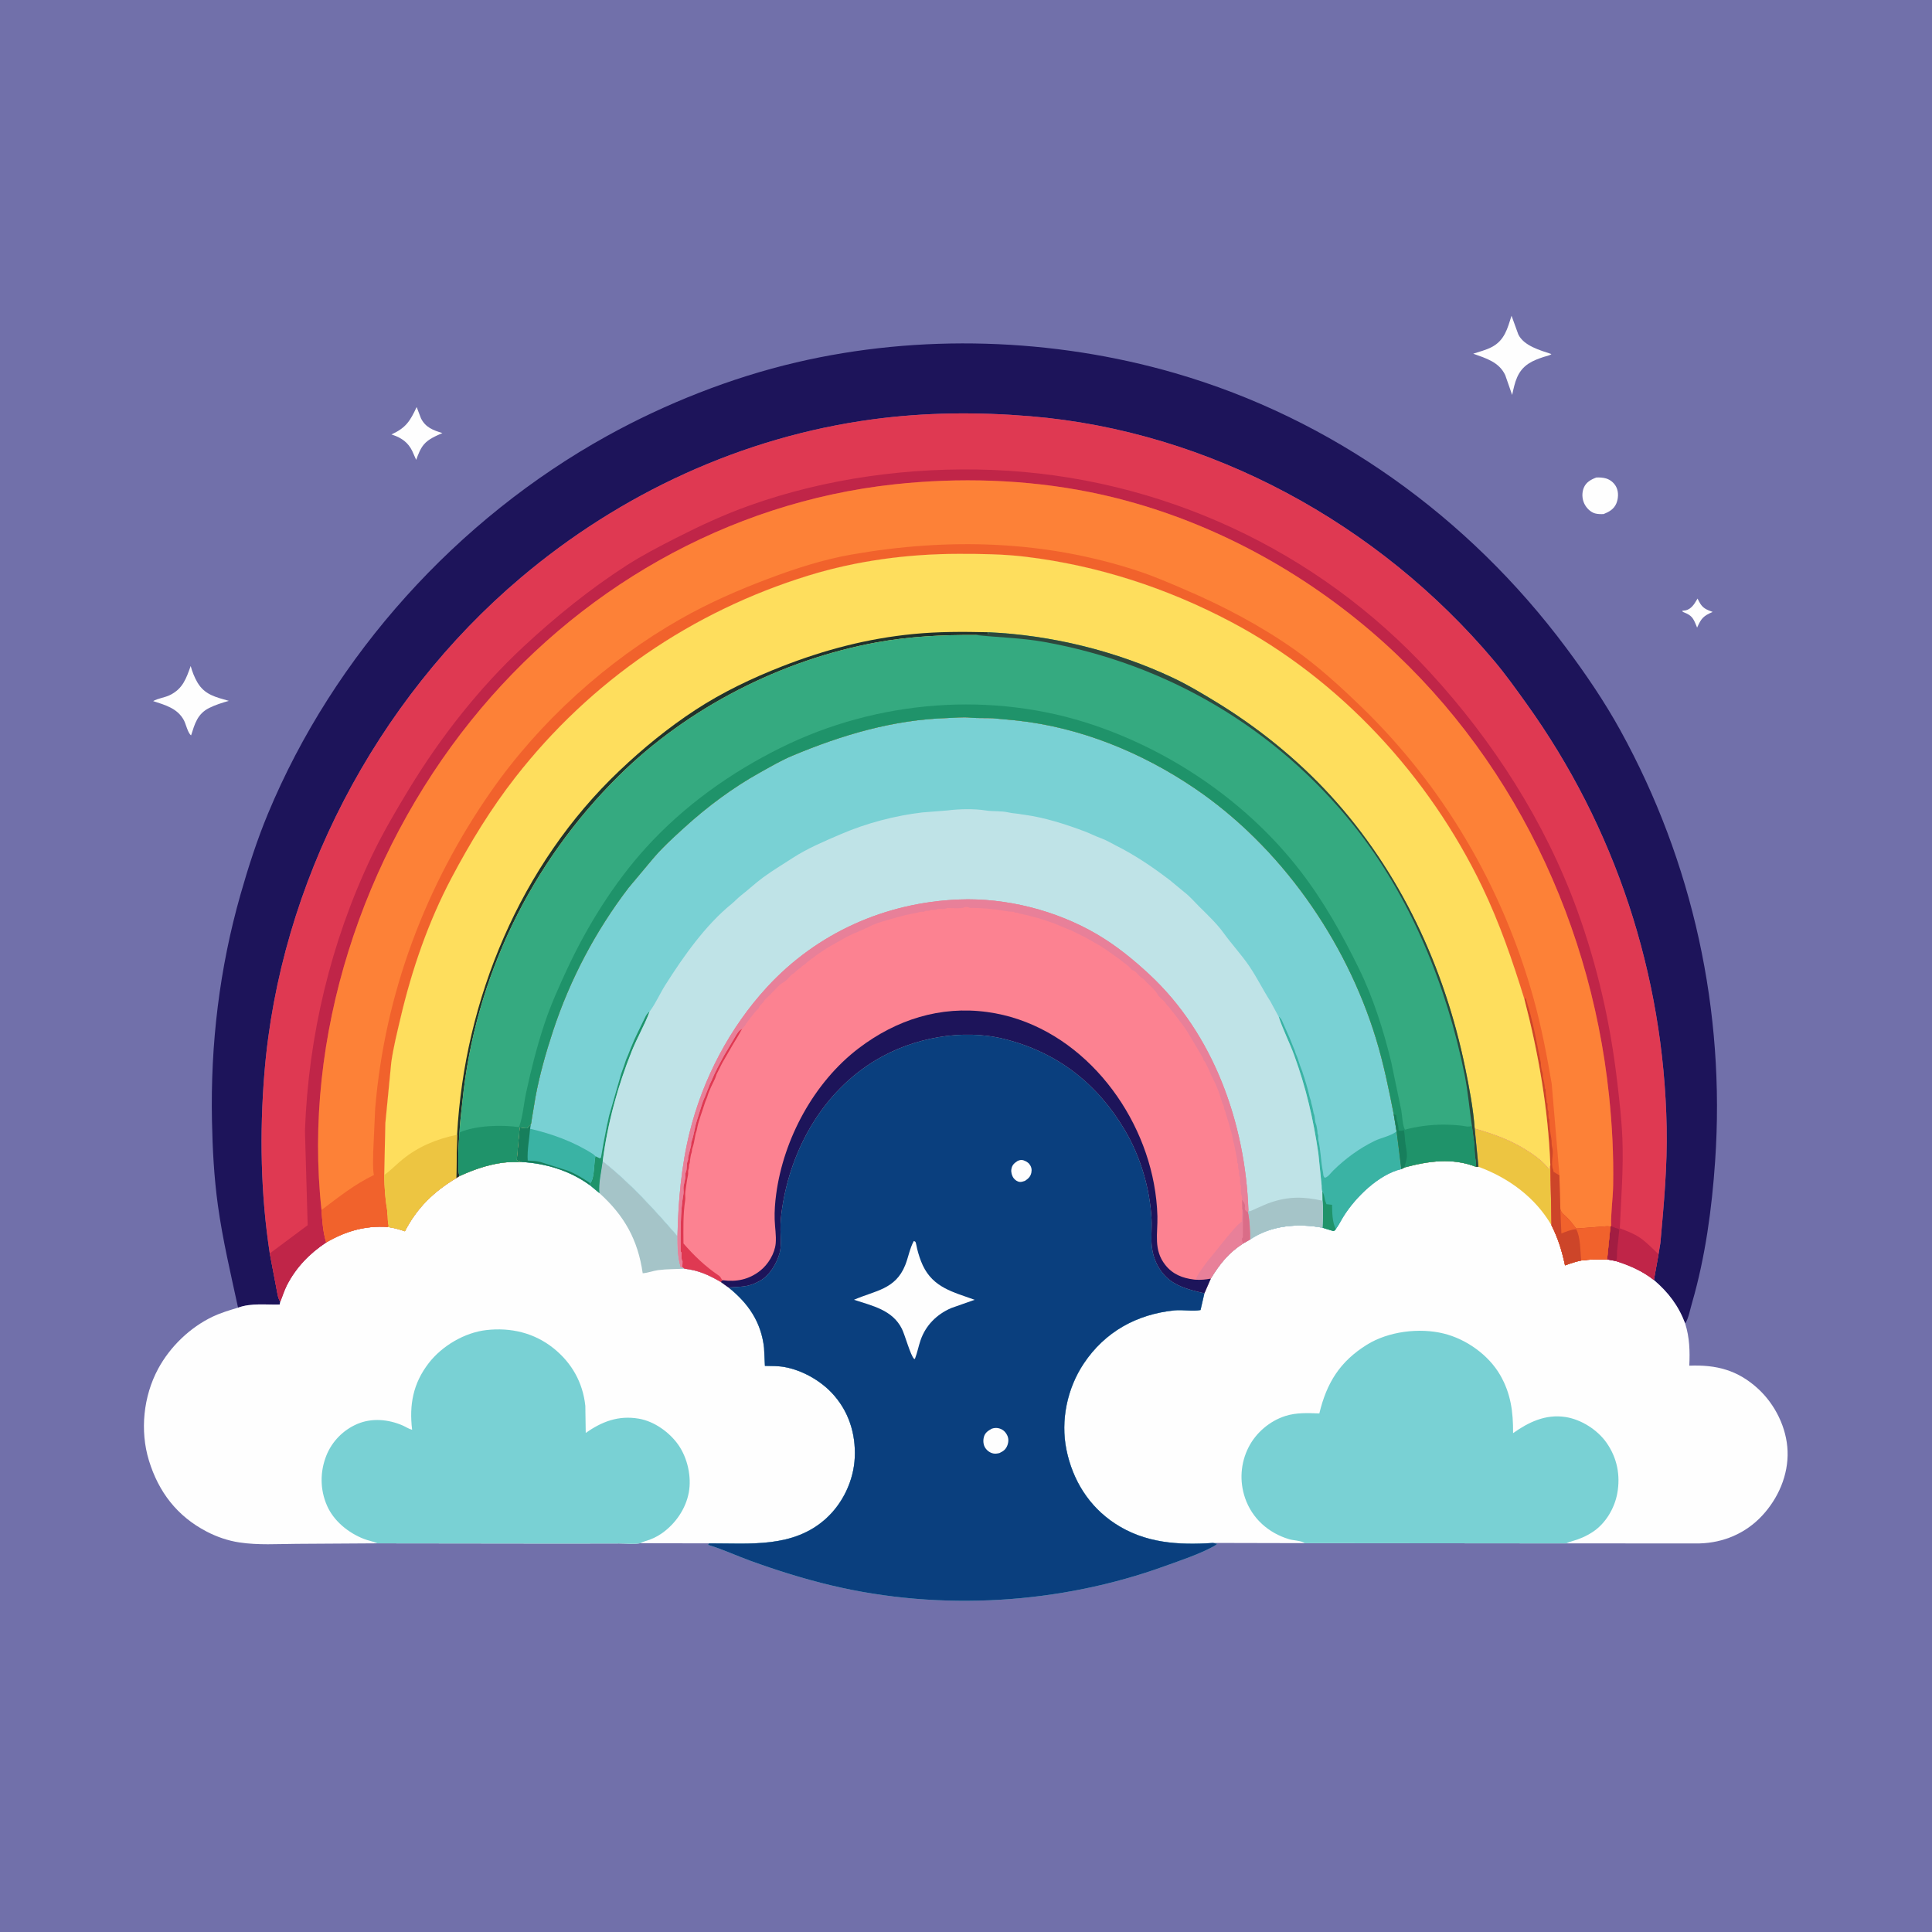 <svg version="1.1" xmlns="http://www.w3.org/2000/svg" style="display: block;" viewBox="0 0 2048 2048" width="1024" height="1024">
<path transform="translate(0,0)" fill="rgb(113,112,170)" d="M -0 -0 L 2048 0 L 2048 2048 L -0 2048 L -0 -0 z"/>
<path transform="translate(0,0)" fill="rgb(254,254,254)" d="M 1799.44 634.5 L 1801.26 637.979 C 1804.79 644.711 1808.7 646.182 1815.49 648.668 C 1805.65 652.9 1803.34 655.493 1799 665.304 L 1798.09 663.013 C 1794.78 654.956 1793.25 652.417 1785.05 649.1 C 1783.53 648.485 1784.24 649.018 1783.13 647.5 L 1787 646.981 C 1792.71 645.552 1795.94 640.606 1798.68 635.838 L 1799.44 634.5 z"/>
<path transform="translate(0,0)" fill="rgb(254,254,254)" d="M 441.675 431.47 L 446.262 443.5 C 451.149 453.191 459.224 456.107 468.963 459.066 C 462.045 462.179 454.442 465.175 449.411 471.068 C 445.415 475.749 443.323 481.783 441.145 487.457 L 436.954 478 C 432.605 469.053 425.669 464.176 416.484 461.055 L 414.959 460.544 C 430.279 453.451 434.648 446.528 441.675 431.47 z"/>
<path transform="translate(0,0)" fill="rgb(254,254,254)" d="M 1692.12 506.189 C 1695.53 505.991 1699.34 506.22 1702.62 507.213 C 1707.34 508.646 1711.37 512.188 1713.49 516.64 C 1715.95 521.828 1715.53 528.748 1713.27 533.926 C 1710.67 539.879 1705.6 542.627 1699.93 544.921 C 1696.91 545.038 1693.81 545.048 1690.87 544.255 C 1685.97 542.933 1681.63 538.434 1679.47 533.955 C 1676.99 528.832 1676.72 522.52 1678.81 517.227 C 1681.18 511.224 1686.42 508.345 1692.12 506.189 z"/>
<path transform="translate(0,0)" fill="rgb(254,254,254)" d="M 202.139 706.015 C 203.729 711.902 206.134 718.042 209.214 723.317 C 216.991 736.641 228.871 738.987 242.574 742.946 C 235.593 744.895 228.174 747.241 221.688 750.502 C 209.247 756.757 206.482 767.237 202.576 779.5 C 199.188 777.338 197.031 767.38 194.955 763.519 C 188.114 750.792 175.141 747.379 162.359 743.187 C 167.189 740.29 174.598 739.513 180 736.871 C 193.784 730.128 197.327 719.383 202.139 706.015 z"/>
<path transform="translate(0,0)" fill="rgb(254,254,254)" d="M 1602.29 334.708 L 1609.46 354.476 C 1615.38 366.695 1632.74 371.368 1644.58 375.312 C 1642.97 376.862 1638.73 377.575 1636.56 378.296 C 1631 380.138 1625.47 382.121 1620.53 385.321 C 1608.26 393.269 1605.85 405.305 1602.93 418.627 L 1595.6 397.628 C 1589.12 383.724 1575.04 379.749 1561.68 374.939 C 1568.1 372.826 1575.12 371.102 1581.14 367.987 C 1594.91 360.856 1597.94 348.394 1602.29 334.708 z"/>
<path transform="translate(0,0)" fill="rgb(29,20,90)" d="M 252.351 1386.17 C 244.539 1349.99 236.062 1314.44 230.976 1277.68 C 226.88 1248.08 225.3 1218.01 224.696 1188.15 C 223.05 1106.69 232.632 1026.45 255.009 947.99 C 263.243 919.123 272.534 890.244 284.064 862.5 C 353.834 694.607 484.68 549.975 643.641 462.05 C 705.626 427.765 774.88 400.359 843.905 384.199 C 974.742 353.568 1116.38 358.182 1245.29 395.462 C 1412.2 443.73 1556.58 547.821 1660.14 686.635 C 1681 714.61 1700.88 743.762 1717.73 774.37 C 1794.7 914.172 1829.01 1071.86 1818.1 1231 C 1814.66 1281.2 1807.73 1332.29 1793.74 1380.75 C 1791.75 1387.09 1790.03 1397.61 1786.36 1402.97 C 1779.24 1384.05 1768.49 1369.91 1753.19 1356.89 L 1758.12 1329.5 L 1760.09 1317.55 C 1763.75 1276.4 1767.53 1236.35 1766.72 1194.91 C 1763.56 1033.03 1712.26 876.788 1617.68 745.273 C 1606.83 730.179 1595.96 714.919 1583.99 700.684 C 1461.69 555.231 1282.62 457.052 1092.43 441.257 C 1036.16 436.584 980.752 437.017 924.724 444.562 C 787.046 463.104 657.598 523.077 551.831 612.604 C 398.166 742.675 296.606 936.489 280.296 1137.46 C 275.134 1201.06 276.259 1265.54 285.974 1328.69 L 292.921 1365.19 C 293.896 1369.87 294.451 1375.96 297.096 1379.91 L 296.455 1382.88 C 281.885 1383.29 266.44 1381.06 252.351 1386.17 z"/>
<path transform="translate(0,0)" fill="rgb(254,254,254)" d="M 552.772 1231.74 C 578.619 1233.12 604.498 1241.06 625.521 1256.51 L 635.436 1264.78 C 634.282 1254.64 637.635 1241.23 638.892 1230.92 C 668.629 1254.33 693.332 1281.88 718.159 1310.3 C 718.121 1321.1 718.232 1333.04 721.572 1343.38 L 723.331 1343.17 L 725.636 1344.86 C 740.191 1346.49 751.51 1351.53 764.049 1358.91 L 772.22 1364.74 C 793.221 1381.52 806.864 1401.39 809.931 1428.72 L 810.853 1447.89 C 817.777 1448.04 824.985 1447.88 831.813 1449.14 C 850.196 1452.54 868.887 1462.95 881.714 1476.5 C 899.459 1495.25 907.268 1519.59 906.081 1545.12 C 904.957 1569.32 893.506 1593.58 875.506 1609.83 C 840.812 1641.16 795.083 1635.94 751.699 1636.02 L 678.732 1635.89 C 672.12 1637.15 663.237 1636.11 656.434 1636.13 L 597.723 1636.24 L 400.139 1636 L 314.253 1636.54 C 294.217 1636.66 273.708 1638.06 253.844 1635.06 C 241.665 1633.23 229.801 1629.14 218.896 1623.45 C 187.843 1607.24 168.139 1581.67 157.894 1548.29 C 148.177 1516.62 151.964 1480.06 167.67 1450.93 C 180.256 1427.59 201.333 1407.23 225.302 1395.78 C 233.961 1391.65 243.187 1388.92 252.351 1386.17 C 266.44 1381.06 281.885 1383.29 296.455 1382.88 L 297.096 1379.91 C 299.397 1374.16 301.26 1367.99 304.068 1362.48 C 313.687 1343.63 328.252 1328.59 345.79 1317.04 C 366.451 1304.99 387.102 1299.06 411.107 1300.6 L 413.5 1301.05 C 419.049 1301.93 423.899 1303.41 429.208 1305.2 C 441.947 1280.35 459.857 1263.11 483.592 1248.9 L 487.173 1246.65 C 501.464 1240.11 515.932 1235.02 531.5 1232.71 C 538.577 1231.66 545.63 1231.77 552.772 1231.74 z"/>
<path transform="translate(0,0)" fill="rgb(165,196,200)" d="M 638.892 1230.92 C 668.629 1254.33 693.332 1281.88 718.159 1310.3 C 718.121 1321.1 718.232 1333.04 721.572 1343.38 L 723.331 1343.17 L 725.636 1344.86 C 716.239 1345.37 707.097 1345.19 697.693 1346.39 C 692.201 1347.1 686.703 1349.41 681.286 1349.69 C 676.207 1314.32 661.971 1288.78 635.436 1264.78 C 634.282 1254.64 637.635 1241.23 638.892 1230.92 z"/>
<path transform="translate(0,0)" fill="rgb(121,209,212)" d="M 400.139 1636 L 399.296 1635.64 C 394.916 1633.82 390.316 1633.09 385.935 1631.39 C 369.448 1625.01 353.861 1612.49 346.667 1596.08 C 339.212 1579.08 339.085 1560.29 345.914 1543.05 C 351.888 1527.97 363.944 1515.72 378.881 1509.4 C 394.244 1502.9 411.748 1504.53 426.801 1511.05 C 430.08 1512.47 433.437 1514.79 436.867 1515.63 C 433.701 1489.19 437.804 1466.49 454.495 1444.92 C 468.605 1426.68 492.402 1412.6 515.465 1409.94 C 541.272 1406.97 566.323 1412.81 586.796 1429.24 C 606.11 1444.73 617.845 1465.54 620.467 1490.27 L 620.901 1518.94 C 638.293 1506.79 655.508 1500.23 677.018 1503.82 C 693.479 1506.57 709.814 1518.29 719.205 1531.82 C 728.852 1545.73 733.225 1565.52 730.147 1582.13 C 726.906 1599.62 715.845 1615.47 701.355 1625.55 C 696.093 1629.21 690.119 1631.99 683.957 1633.68 C 682.027 1634.21 680.491 1634.96 678.732 1635.89 C 672.12 1637.15 663.237 1636.11 656.434 1636.13 L 597.723 1636.24 L 400.139 1636 z"/>
<path transform="translate(0,0)" fill="rgb(254,254,254)" d="M 1563.24 1196.36 C 1585.63 1202.87 1603.83 1209.32 1623.36 1222.63 C 1630.03 1227.17 1636.66 1232.31 1641.5 1238.84 L 1642.61 1238.5 L 1643.43 1234.95 L 1644.68 1298.9 C 1651.72 1312.93 1655.74 1326 1658.99 1341.35 C 1664.72 1339.24 1670.2 1337.43 1676.18 1336.17 C 1685.4 1334.89 1694.33 1334.91 1703.61 1335.03 L 1712.31 1336.6 C 1727.09 1341.2 1740.96 1347.21 1753.19 1356.89 C 1768.49 1369.91 1779.24 1384.05 1786.36 1402.97 C 1791.05 1418.02 1791.45 1432.03 1790.72 1447.67 C 1819.33 1446.54 1842.01 1452.27 1863.69 1472.18 C 1881.69 1488.71 1893.98 1513.5 1894.9 1538.12 C 1895.86 1563.63 1884.98 1588.44 1867.72 1606.9 C 1850.36 1625.45 1826.92 1635.41 1801.64 1636.09 L 1660.18 1636.07 L 1383.07 1635.81 L 1285.77 1635.59 C 1248.88 1638.02 1213.65 1635.88 1181.88 1614.99 C 1154.26 1596.82 1137.01 1568.93 1130.47 1536.78 C 1124.14 1505.67 1131.24 1471.83 1148.77 1445.48 C 1171.27 1411.68 1205.09 1393.08 1245.13 1389.05 C 1253.97 1388.16 1264.19 1390.4 1272.63 1388.68 L 1276.69 1370.99 L 1283.47 1355.4 C 1293.04 1339.75 1302.28 1327.99 1318.06 1317.95 L 1325.16 1313.88 C 1347.53 1298.78 1375.98 1296.56 1401.83 1301.42 L 1413.5 1304.98 C 1415.59 1303.88 1414.79 1304.62 1415.99 1302.89 C 1419.13 1298.71 1421.39 1293.93 1424.15 1289.5 C 1436.8 1269.21 1461.36 1244.97 1485.43 1239.27 L 1488.88 1237.52 C 1513.83 1230.81 1539.62 1227.06 1564.55 1236.86 L 1567.22 1236.84 L 1563.24 1196.36 z"/>
<path transform="translate(0,0)" fill="rgb(237,197,65)" d="M 1563.24 1196.36 C 1585.63 1202.87 1603.83 1209.32 1623.36 1222.63 C 1630.03 1227.17 1636.66 1232.31 1641.5 1238.84 L 1642.61 1238.5 L 1643.43 1234.95 L 1644.68 1298.9 C 1627.41 1269.2 1599.09 1248.54 1567.22 1236.84 L 1563.24 1196.36 z"/>
<path transform="translate(0,0)" fill="rgb(121,209,212)" d="M 1383.07 1635.81 L 1381.93 1635.13 C 1377.96 1632.98 1371.08 1632.99 1366.5 1631.62 C 1344.69 1625.07 1327.26 1609.71 1319.82 1587.94 C 1313.75 1570.2 1315.02 1550.88 1323.55 1534.13 C 1331.42 1518.68 1345.96 1506.3 1362.5 1501.02 C 1374.35 1497.24 1386.31 1497.88 1398.55 1498.31 C 1406.31 1465.96 1420.28 1443.3 1448.97 1425.46 C 1471.78 1411.28 1504.53 1407.24 1530.37 1413.6 C 1554.14 1419.44 1577.69 1436.08 1590.08 1457.35 C 1601.55 1477.04 1604.09 1496.7 1603.92 1519.2 C 1620.45 1507.47 1638.4 1498.9 1659.28 1502.06 C 1675.96 1504.58 1693.22 1515.49 1702.91 1529.25 C 1714.21 1545.29 1717.87 1563.85 1714.38 1583.03 C 1711.49 1598.88 1702.02 1614.89 1688.5 1623.83 C 1681.8 1628.26 1674.42 1631.55 1666.69 1633.65 C 1664.43 1634.27 1662.33 1635.12 1660.18 1636.07 L 1383.07 1635.81 z"/>
<path transform="translate(0,0)" fill="rgb(121,209,212)" d="M 562.513 1192.16 C 563.182 1191.47 563.574 1187.08 563.746 1185.99 L 567.684 1162.43 C 572.07 1139.03 578.743 1115.51 586.19 1092.91 C 604.216 1038.21 631.382 986.754 666.336 941 L 690.209 912.5 C 700.627 899.775 713.427 888.113 725.597 877.052 C 749.913 854.953 777.051 834.733 805.809 818.787 C 816.866 812.656 827.971 806.092 839.659 801.186 C 892.68 778.929 947.089 762.818 1004.98 761.098 C 1012.52 760.874 1020.68 759.892 1028.12 760.658 C 1036.1 761.477 1044.31 760.969 1052.33 761.335 L 1078.01 763.762 C 1145.33 771.015 1210.25 797.628 1266 835.342 C 1357.07 896.951 1426.62 996.139 1458.61 1101 C 1466.67 1127.4 1472.16 1154.07 1477.42 1181.13 L 1480.44 1199.3 L 1485.43 1239.27 C 1461.36 1244.97 1436.8 1269.21 1424.15 1289.5 C 1421.39 1293.93 1419.13 1298.71 1415.99 1302.89 C 1414.79 1304.62 1415.59 1303.88 1413.5 1304.98 L 1401.83 1301.42 C 1375.98 1296.56 1347.53 1298.78 1325.16 1313.88 L 1318.06 1317.95 C 1302.28 1327.99 1293.04 1339.75 1283.47 1355.4 L 1276.69 1370.99 L 1272.63 1388.68 C 1264.19 1390.4 1253.97 1388.16 1245.13 1389.05 C 1205.09 1393.08 1171.27 1411.68 1148.77 1445.48 C 1131.24 1471.83 1124.14 1505.67 1130.47 1536.78 C 1137.01 1568.93 1154.26 1596.82 1181.88 1614.99 C 1213.65 1635.88 1248.88 1638.02 1285.77 1635.59 L 1290.28 1636.5 C 1289.26 1637.47 1288.27 1638.22 1287.03 1638.9 C 1270.99 1647.69 1252.53 1653.68 1235.37 1659.92 C 1123.55 1700.54 996.973 1708.14 881.176 1680.57 C 851.982 1673.62 823.246 1664.6 795.055 1654.34 C 780.601 1649.09 766.406 1642.44 751.717 1637.97 L 750.5 1637.6 L 751.699 1636.02 C 795.083 1635.94 840.812 1641.16 875.506 1609.83 C 893.506 1593.58 904.957 1569.32 906.081 1545.12 C 907.268 1519.59 899.459 1495.25 881.714 1476.5 C 868.887 1462.95 850.196 1452.54 831.813 1449.14 C 824.985 1447.88 817.777 1448.04 810.853 1447.89 L 809.931 1428.72 C 806.864 1401.39 793.221 1381.52 772.22 1364.74 L 764.049 1358.91 C 751.51 1351.53 740.191 1346.49 725.636 1344.86 L 723.331 1343.17 L 721.572 1343.38 C 718.232 1333.04 718.121 1321.1 718.159 1310.3 C 693.332 1281.88 668.629 1254.33 638.892 1230.92 C 637.635 1241.23 634.282 1254.64 635.436 1264.78 L 625.521 1256.51 C 604.498 1241.06 578.619 1233.12 552.772 1231.74 L 547.725 1230 L 550.889 1195.07 C 552.148 1195.2 558.168 1196.16 559 1195.78 C 559.846 1195.4 560.643 1193.04 562.513 1192.16 z"/>
<path transform="translate(0,0)" fill="rgb(31,147,106)" d="M 631.139 1225.62 L 636 1227.97 L 637.098 1227.01 L 637.728 1223.5 L 639.722 1212 L 643.604 1192 C 644.493 1188.95 644.819 1186.03 645.604 1182.97 L 658.566 1138 L 661.624 1129.47 L 663.102 1125.01 C 663.997 1122.03 665.487 1119.43 666.5 1116.51 L 669.097 1110.01 C 673.292 1099.33 678.684 1089.39 683.577 1079 C 685.055 1075.86 685.908 1074.45 688.648 1072.21 L 688.301 1073.16 C 683.078 1087.01 675.383 1100.16 669.813 1113.99 C 654.869 1151.12 643.96 1191.19 638.892 1230.92 C 637.635 1241.23 634.282 1254.64 635.436 1264.78 L 625.521 1256.51 L 625.163 1253.92 L 626.174 1253.63 C 630.228 1247.98 629.524 1233.14 631.139 1225.62 z"/>
<path transform="translate(0,0)" fill="rgb(58,179,164)" d="M 550.889 1195.07 C 552.148 1195.2 558.168 1196.16 559 1195.78 C 559.846 1195.4 560.643 1193.04 562.513 1192.16 L 561.935 1196.52 C 585.391 1202.03 608.659 1210.41 628.998 1223.6 L 631.139 1225.62 C 629.524 1233.14 630.228 1247.98 626.174 1253.63 L 625.163 1253.92 L 625.521 1256.51 C 604.498 1241.06 578.619 1233.12 552.772 1231.74 L 547.725 1230 L 550.889 1195.07 z"/>
<path transform="translate(0,0)" fill="rgb(23,127,92)" d="M 550.889 1195.07 C 552.148 1195.2 558.168 1196.16 559 1195.78 C 559.846 1195.4 560.643 1193.04 562.513 1192.16 L 561.935 1196.52 C 561.107 1207.47 558.693 1219.42 559.387 1230.27 C 564.005 1230.53 568.513 1230.6 573 1231.8 L 601.78 1240.93 C 610.086 1244.23 617.803 1248.91 625.163 1253.92 L 625.521 1256.51 C 604.498 1241.06 578.619 1233.12 552.772 1231.74 L 547.725 1230 L 550.889 1195.07 z"/>
<path transform="translate(0,0)" fill="rgb(58,179,164)" d="M 1355.28 1077.25 C 1357.01 1078.92 1358.08 1079.76 1358.99 1082.01 L 1366.94 1100.01 L 1371.99 1112.47 C 1372.74 1113.99 1372.35 1113.15 1372.92 1115.12 C 1373.73 1117.9 1375.15 1120.22 1375.94 1123.01 L 1378.43 1130.47 L 1379.71 1133.72 C 1380.47 1135.5 1380.87 1137.18 1381.47 1139 C 1382.25 1141.37 1383.1 1143.58 1383.7 1146.03 L 1384.44 1148.44 L 1386.49 1155.5 L 1388.19 1162.47 C 1388.47 1164.03 1389.06 1165.04 1389.49 1166.5 L 1389.95 1169.01 C 1390.49 1171.06 1391.08 1172.89 1391.49 1175 L 1392.19 1178.47 C 1392.56 1180.52 1392.31 1179.44 1392.98 1181.25 C 1394.1 1184.3 1393.64 1188.53 1394.95 1191.44 C 1395.7 1193.11 1396.01 1196.51 1396.42 1198.5 C 1396.74 1200.03 1396.26 1200.89 1396.94 1202.42 C 1397.87 1204.51 1397.01 1206.44 1397.5 1208.51 C 1400.13 1219.62 1400.11 1231.35 1402.42 1242.5 C 1403.02 1245.36 1402.21 1246.02 1404.24 1248.53 C 1407.26 1247.78 1408.76 1245.71 1410.76 1243.52 L 1413.19 1240.91 C 1425.97 1228.29 1441.14 1217.14 1457.34 1209.32 C 1464.12 1206.05 1474.96 1204.01 1480.44 1199.3 L 1485.43 1239.27 C 1461.36 1244.97 1436.8 1269.21 1424.15 1289.5 C 1421.39 1293.93 1419.13 1298.71 1415.99 1302.89 C 1414.79 1304.62 1415.59 1303.88 1413.5 1304.98 L 1401.83 1301.42 C 1402.24 1291.73 1402.74 1282.51 1401.85 1272.81 L 1401.72 1262.78 C 1400.87 1262.19 1401.04 1257.84 1400.97 1256.58 L 1397.52 1222.71 C 1392.22 1186.53 1384.5 1153.19 1371.95 1118.75 C 1366.87 1104.82 1359.82 1091.26 1355.28 1077.25 z"/>
<path transform="translate(0,0)" fill="rgb(31,147,106)" d="M 1401.72 1262.78 L 1402.53 1264.45 C 1404.2 1267.96 1403.91 1271.25 1405.35 1274.5 L 1406.12 1276.5 L 1412.04 1277.13 C 1412.18 1285.19 1412.23 1295.67 1415.99 1302.89 C 1414.79 1304.62 1415.59 1303.88 1413.5 1304.98 L 1401.83 1301.42 C 1402.24 1291.73 1402.74 1282.51 1401.85 1272.81 L 1401.72 1262.78 z"/>
<path transform="translate(0,0)" fill="rgb(191,227,231)" d="M 688.648 1072.21 L 689.553 1070.98 C 695.502 1062.69 699.846 1052.7 705.356 1044 C 724.387 1013.96 747.718 980.778 775.5 958.197 C 778.989 955.361 781.898 952.036 785.5 949.233 C 793.445 943.052 800.79 936.1 808.938 930.117 C 819.133 922.63 829.829 916.296 840.375 909.417 C 856.055 899.189 874.519 891.488 891.685 884.094 C 918.27 872.642 949.003 864.556 977.721 861.213 L 1004.5 859.087 C 1016.87 857.531 1032.66 857.162 1045 859.133 C 1052.88 860.392 1061.07 859.365 1069 861.217 C 1073.53 862.274 1078.37 862.275 1083 863.278 L 1085.89 863.676 C 1107.38 866.562 1129.77 873.77 1150 881.384 C 1155.77 883.557 1161.29 886.492 1167.08 888.543 C 1172.54 890.474 1177.81 893.719 1182.98 896.319 C 1203.43 906.587 1221.85 919.101 1240.01 932.959 L 1255.31 945.614 C 1261.03 949.921 1266.21 956.014 1271.3 961.081 C 1280.14 969.87 1289.8 978.931 1297.07 988.995 C 1305.81 1001.1 1316.06 1012.01 1324.51 1024.5 C 1332.6 1036.46 1338.87 1049.41 1346.63 1061.45 L 1355.19 1077.27 L 1355.28 1077.25 C 1359.82 1091.26 1366.87 1104.82 1371.95 1118.75 C 1384.5 1153.19 1392.22 1186.53 1397.52 1222.71 L 1400.97 1256.58 C 1401.04 1257.84 1400.87 1262.19 1401.72 1262.78 L 1401.85 1272.81 C 1402.74 1282.51 1402.24 1291.73 1401.83 1301.42 C 1375.98 1296.56 1347.53 1298.78 1325.16 1313.88 C 1325.1 1304.28 1324.83 1294.13 1322.78 1284.75 L 1323.36 1282.67 C 1320.01 1190.77 1286.67 1096.34 1218.11 1032.7 C 1200.95 1016.77 1182.93 1002.16 1162.68 990.289 C 1119.71 965.099 1066.46 951.535 1016.62 953.515 C 938.824 956.606 866.323 988.685 813.172 1046.34 C 773.557 1089.31 744.94 1143.86 731.002 1200.5 C 722.202 1236.25 718.935 1273.59 718.159 1310.3 C 693.332 1281.88 668.629 1254.33 638.892 1230.92 C 643.96 1191.19 654.869 1151.12 669.813 1113.99 C 675.383 1100.16 683.078 1087.01 688.301 1073.16 L 688.648 1072.21 z"/>
<path transform="translate(0,0)" fill="rgb(165,196,200)" d="M 1323.36 1282.67 C 1323.75 1283.13 1324 1283.76 1324.54 1284.04 C 1325.16 1284.36 1339.12 1277.27 1346.98 1274.63 C 1366.48 1268.07 1382.06 1268.43 1401.85 1272.81 C 1402.74 1282.51 1402.24 1291.73 1401.83 1301.42 C 1375.98 1296.56 1347.53 1298.78 1325.16 1313.88 C 1325.1 1304.28 1324.83 1294.13 1322.78 1284.75 L 1323.36 1282.67 z"/>
<path transform="translate(0,0)" fill="rgb(252,130,145)" d="M 718.159 1310.3 C 718.935 1273.59 722.202 1236.25 731.002 1200.5 C 744.94 1143.86 773.557 1089.31 813.172 1046.34 C 866.323 988.685 938.824 956.606 1016.62 953.515 C 1066.46 951.535 1119.71 965.099 1162.68 990.289 C 1182.93 1002.16 1200.95 1016.77 1218.11 1032.7 C 1286.67 1096.34 1320.01 1190.77 1323.36 1282.67 L 1322.78 1284.75 C 1324.83 1294.13 1325.1 1304.28 1325.16 1313.88 L 1318.06 1317.95 C 1302.28 1327.99 1293.04 1339.75 1283.47 1355.4 L 1276.69 1370.99 C 1265.84 1368.44 1254.17 1365.72 1244.5 1359.97 C 1232.82 1353.04 1224.8 1340.74 1222.02 1327.6 L 1221.7 1326 C 1219.47 1315.29 1221.29 1303.25 1220.7 1292.27 C 1218.93 1259.73 1208.99 1226.11 1192.4 1198.05 C 1163.08 1148.43 1120.87 1115.6 1064.99 1101.47 C 1020.05 1090.09 967.582 1100.14 928.175 1123.9 C 872.362 1157.55 838.542 1217.54 829.06 1280.98 C 827.923 1288.59 827.206 1296.23 827.342 1303.92 C 827.481 1311.8 828.492 1320.71 826.412 1328.36 C 823.471 1339.18 815.732 1352.19 805.595 1357.72 L 804.356 1358.37 C 792.984 1364.68 784.627 1363.86 772.22 1364.74 L 764.049 1358.91 C 751.51 1351.53 740.191 1346.49 725.636 1344.86 L 723.331 1343.17 L 721.572 1343.38 C 718.232 1333.04 718.121 1321.1 718.159 1310.3 z"/>
<path transform="translate(0,0)" fill="rgb(223,57,82)" d="M 723.331 1343.17 L 723.212 1342.67 C 723.41 1340.72 723.526 1338.99 723.51 1337 C 721.906 1334.59 722.51 1330.91 722.51 1328 L 721.51 1326.5 C 721.556 1306.2 720.99 1285.15 724.5 1265.51 C 724.956 1262.96 724.188 1260.05 724.632 1257.5 L 726.5 1248.51 C 726.98 1246.43 726.066 1244.57 727.038 1242.48 C 728.564 1239.21 727.456 1233.69 729.022 1230.44 C 729.792 1228.85 729.191 1228.09 729.51 1226.5 L 732.5 1214.51 C 732.837 1212.94 732.375 1211.9 733.003 1210.25 C 735.602 1203.43 736.282 1195.48 738.555 1188.44 L 739.271 1186.03 L 743.51 1172.5 C 744.38 1170.21 744.935 1167.62 746.003 1165.47 C 747.157 1163.16 748.065 1160.44 749.005 1158.01 L 751.005 1153.01 L 752.542 1149 L 754.005 1146.01 C 758.025 1136.32 762.945 1127.19 768.005 1118.01 L 780.527 1096.95 L 781.5 1095.51 C 783.097 1092.87 784.265 1091.98 786.827 1090.32 L 782.49 1098 L 776.456 1108 L 765.49 1127 L 760.185 1137.56 C 759.341 1139.25 759.637 1138.52 759.223 1139.95 C 758.059 1143.98 755.443 1148.32 753.72 1152.22 C 752.349 1155.32 750.872 1158.75 749.928 1161.99 C 749.119 1164.77 747.755 1167.23 746.93 1169.99 C 744.226 1179.07 740.278 1188.16 738.699 1197.5 C 738.442 1199.02 737.95 1200.07 737.49 1201.5 L 736.698 1205.5 C 736.122 1208.99 735.163 1213.99 733.938 1217.25 C 733.253 1219.07 733.677 1220.69 732.923 1222.44 C 732.16 1224.21 731.9 1227.44 731.49 1229.5 C 731.189 1231.01 731.559 1231.94 730.917 1233.44 C 730.036 1235.5 730.818 1237.43 729.926 1239.48 C 729.03 1241.54 729.787 1243.43 729.327 1245.5 C 728.01 1251.41 727.442 1257.52 726.49 1263.5 C 726.029 1266.4 726.746 1269.6 726.295 1272.5 C 724.005 1287.22 724.417 1303.06 724.51 1318.13 C 735.476 1330.83 747.839 1342.62 761.773 1352.04 C 763.943 1353.5 763.831 1354.39 765.193 1356.38 L 766.066 1357.1 L 764.049 1358.91 C 751.51 1351.53 740.191 1346.49 725.636 1344.86 L 723.331 1343.17 z"/>
<path transform="translate(0,0)" fill="rgb(232,128,153)" d="M 1316.68 1271.67 C 1317.41 1272.8 1319.12 1274.79 1319.47 1276 C 1320.58 1279.87 1317.74 1282.32 1322.78 1284.75 C 1324.83 1294.13 1325.1 1304.28 1325.16 1313.88 L 1318.06 1317.95 C 1302.28 1327.99 1293.04 1339.75 1283.47 1355.4 C 1277.81 1356.39 1272.96 1356.95 1267.18 1356.54 L 1267.81 1355.51 C 1270.99 1348.48 1275.53 1342.98 1280.14 1336.82 L 1301.04 1310.98 C 1305.37 1306.08 1309.78 1300.18 1314.85 1296.08 L 1316.36 1294.9 L 1316.86 1281.37 L 1316.68 1271.67 z"/>
<path transform="translate(0,0)" fill="rgb(218,109,136)" d="M 1316.68 1271.67 C 1317.41 1272.8 1319.12 1274.79 1319.47 1276 C 1320.58 1279.87 1317.74 1282.32 1322.78 1284.75 C 1324.83 1294.13 1325.1 1304.28 1325.16 1313.88 L 1318.06 1317.95 C 1316.47 1316.04 1316.68 1315.53 1316.53 1313 L 1317.5 1311.51 L 1317.55 1291.67 C 1317.55 1288.44 1318.11 1284.39 1316.86 1281.37 L 1316.68 1271.67 z"/>
<path transform="translate(0,0)" fill="rgb(232,128,153)" d="M 718.159 1310.3 C 718.935 1273.59 722.202 1236.25 731.002 1200.5 C 744.94 1143.86 773.557 1089.31 813.172 1046.34 C 866.323 988.685 938.824 956.606 1016.62 953.515 C 1066.46 951.535 1119.71 965.099 1162.68 990.289 C 1182.93 1002.16 1200.95 1016.77 1218.11 1032.7 C 1286.67 1096.34 1320.01 1190.77 1323.36 1282.67 L 1322.78 1284.75 C 1317.74 1282.32 1320.58 1279.87 1319.47 1276 C 1319.12 1274.79 1317.41 1272.8 1316.68 1271.67 L 1316.51 1268 C 1314.71 1265.26 1315.52 1260.33 1315.51 1257 C 1313.96 1254.58 1314.53 1250.9 1314.51 1248 C 1313 1245.73 1313.51 1243.67 1313.51 1241 C 1312.09 1238.73 1312.54 1236.63 1312.51 1234 L 1311.51 1232.5 C 1311.54 1231.02 1311.58 1229.68 1311.29 1228.22 L 1308.51 1214.5 L 1308.01 1211.99 C 1307.23 1209.19 1307.73 1211.73 1307.27 1209.31 L 1306.51 1205.5 L 1306.01 1202.99 L 1304.51 1197.5 C 1304.01 1196.04 1303.53 1194.67 1303.23 1193.15 C 1302.88 1191.43 1303.17 1192.44 1302.51 1190.5 L 1299.01 1178.99 L 1298.51 1177 L 1297.55 1175.5 C 1297.67 1173.78 1297.62 1173.12 1296.83 1171.53 C 1295.79 1169.43 1296.2 1170.62 1295.48 1168.49 L 1295.01 1166.99 L 1294.01 1163.99 C 1292.38 1158.22 1289.51 1150.93 1286.82 1145.56 L 1284.51 1141 C 1283.24 1138.52 1282.51 1135.95 1281.29 1133.5 L 1279.01 1128.99 L 1277.51 1126 L 1276.01 1123.99 C 1275.33 1122.6 1275.59 1122.09 1274.57 1120.56 L 1262.51 1100 C 1260.96 1097.88 1259.98 1095.66 1258.54 1093.5 L 1255.51 1089 L 1254.01 1086.99 C 1253.05 1085 1252.09 1084.69 1251.01 1082.99 C 1250.07 1081.52 1248.89 1080.39 1248.01 1078.99 C 1247.07 1077.52 1245.89 1076.39 1245.01 1074.99 C 1243.9 1073.26 1241.88 1071.59 1241.01 1069.99 C 1239.61 1067.45 1237.34 1066.26 1236.01 1063.99 C 1233.72 1060.1 1228.98 1057.62 1227.01 1053.99 C 1224.41 1049.25 1219.46 1045.3 1215.56 1041.41 C 1214.37 1040.23 1212.46 1037.73 1211.01 1036.99 C 1207.21 1035.09 1205.39 1030.79 1202.01 1028.99 C 1199.54 1027.68 1201.34 1029.38 1199.57 1027.64 C 1197.73 1025.83 1196.14 1023.99 1194 1022.49 L 1185 1015.49 L 1183.51 1014.5 L 1175 1008.49 L 1173.01 1007 C 1170.43 1005.51 1168.08 1003.5 1165.5 1002.21 L 1151.57 994.242 L 1135.01 985.995 L 1131 984.49 L 1116.51 978.466 L 1101.5 973.49 L 1092.01 970.984 C 1090.62 970.609 1089.43 970.243 1088.01 969.986 L 1085.5 969.49 C 1083.45 968.736 1081.2 968.854 1079.47 967.995 C 1078.18 967.351 1078.77 967.44 1077.13 967.433 L 1076 967.49 L 1074.51 966.5 C 1071.3 966.597 1067.63 966.016 1064.5 965.49 C 1052.19 963.419 1040.93 962.363 1028 962.444 C 1025.98 961.162 1025.33 961.497 1023 961.49 C 1019.53 963.704 1008.55 962.478 1004 962.49 C 1001.47 964.097 997.064 963.472 994 963.49 C 991.728 964.997 989.671 964.487 987 964.49 C 984.875 965.864 983.46 965.473 981 965.49 L 979.5 966.475 C 977.58 966.441 975.856 966.447 973.995 966.993 C 971.597 967.697 973.415 967.329 971.31 967.721 L 959.995 969.995 L 953.153 971.774 L 951.995 971.995 L 950.5 972.49 L 943.5 974.49 L 934.995 976.995 C 930.708 978.201 925.457 980.245 921.466 982.243 L 919.995 982.995 L 910 987.49 C 907.837 988.593 905.667 989.125 903.56 990.18 L 895.995 993.995 L 877.5 1004.46 L 868.5 1010.49 C 867.027 1011.41 865.826 1012.11 864.466 1013.24 L 860.995 1016 C 858.962 1016.94 858.71 1017.9 856.995 1019 C 855.26 1020.1 853.585 1022.12 851.995 1023 C 849.908 1024.14 848.813 1026 846.995 1026.99 C 844.445 1028.39 843.261 1030.66 840.995 1031.99 C 837.1 1034.28 834.615 1039.02 830.995 1040.99 C 825.346 1044.08 820.207 1050.64 815.557 1055.3 C 814.035 1056.82 810.984 1059.15 809.995 1060.99 C 808.604 1063.59 806.345 1064.7 804.995 1066.99 C 803.001 1070.38 806.471 1066.54 803.089 1069.93 C 802.132 1070.89 801.29 1071.71 800.433 1072.78 L 795.49 1079 L 790.995 1084.99 C 789.865 1087.37 788.703 1088.45 786.827 1090.32 C 784.265 1091.98 783.097 1092.87 781.5 1095.51 L 780.527 1096.95 L 768.005 1118.01 C 762.945 1127.19 758.025 1136.32 754.005 1146.01 L 752.542 1149 L 751.005 1153.01 L 749.005 1158.01 C 748.065 1160.44 747.157 1163.16 746.003 1165.47 C 744.935 1167.62 744.38 1170.21 743.51 1172.5 L 739.271 1186.03 L 738.555 1188.44 C 736.282 1195.48 735.602 1203.43 733.003 1210.25 C 732.375 1211.9 732.837 1212.94 732.5 1214.51 L 729.51 1226.5 C 729.191 1228.09 729.792 1228.85 729.022 1230.44 C 727.456 1233.69 728.564 1239.21 727.038 1242.48 C 726.066 1244.57 726.98 1246.43 726.5 1248.51 L 724.632 1257.5 C 724.188 1260.05 724.956 1262.96 724.5 1265.51 C 720.99 1285.15 721.556 1306.2 721.51 1326.5 L 722.51 1328 C 722.51 1330.91 721.906 1334.59 723.51 1337 C 723.526 1338.99 723.41 1340.72 723.212 1342.67 L 723.331 1343.17 L 721.572 1343.38 C 718.232 1333.04 718.121 1321.1 718.159 1310.3 z"/>
<path transform="translate(0,0)" fill="rgb(29,20,90)" d="M 766.066 1357.1 C 780.768 1359.06 793.829 1356.38 805.723 1347.1 C 814.238 1340.45 821.317 1328.8 822.27 1318.03 C 823.004 1309.73 821.425 1301.15 821.174 1292.82 C 820.901 1283.75 821.578 1274.89 822.777 1265.9 C 830.603 1207.25 862.866 1147.21 910.323 1111.15 C 950.123 1080.91 996.712 1065.97 1046.69 1072.81 C 1137.67 1085.26 1206.87 1167.21 1223.21 1254.85 C 1225.31 1266.11 1226.63 1277.84 1226.9 1289.28 C 1227.34 1307.9 1222.55 1324.76 1235.22 1340.85 C 1243.05 1350.81 1253.54 1354.92 1265.75 1356.38 L 1267.18 1356.54 C 1272.96 1356.95 1277.81 1356.39 1283.47 1355.4 L 1276.69 1370.99 C 1265.84 1368.44 1254.17 1365.72 1244.5 1359.97 C 1232.82 1353.04 1224.8 1340.74 1222.02 1327.6 L 1221.7 1326 C 1219.47 1315.29 1221.29 1303.25 1220.7 1292.27 C 1218.93 1259.73 1208.99 1226.11 1192.4 1198.05 C 1163.08 1148.43 1120.87 1115.6 1064.99 1101.47 C 1020.05 1090.09 967.582 1100.14 928.175 1123.9 C 872.362 1157.55 838.542 1217.54 829.06 1280.98 C 827.923 1288.59 827.206 1296.23 827.342 1303.92 C 827.481 1311.8 828.492 1320.71 826.412 1328.36 C 823.471 1339.18 815.732 1352.19 805.595 1357.72 L 804.356 1358.37 C 792.984 1364.68 784.627 1363.86 772.22 1364.74 L 764.049 1358.91 L 766.066 1357.1 z"/>
<path transform="translate(0,0)" fill="rgb(10,63,126)" d="M 772.22 1364.74 C 784.627 1363.86 792.984 1364.68 804.356 1358.37 L 805.595 1357.72 C 815.732 1352.19 823.471 1339.18 826.412 1328.36 C 828.492 1320.71 827.481 1311.8 827.342 1303.92 C 827.206 1296.23 827.923 1288.59 829.06 1280.98 C 838.542 1217.54 872.362 1157.55 928.175 1123.9 C 967.582 1100.14 1020.05 1090.09 1064.99 1101.47 C 1120.87 1115.6 1163.08 1148.43 1192.4 1198.05 C 1208.99 1226.11 1218.93 1259.73 1220.7 1292.27 C 1221.29 1303.25 1219.47 1315.29 1221.7 1326 L 1222.02 1327.6 C 1224.8 1340.74 1232.82 1353.04 1244.5 1359.97 C 1254.17 1365.72 1265.84 1368.44 1276.69 1370.99 L 1272.63 1388.68 C 1264.19 1390.4 1253.97 1388.16 1245.13 1389.05 C 1205.09 1393.08 1171.27 1411.68 1148.77 1445.48 C 1131.24 1471.83 1124.14 1505.67 1130.47 1536.78 C 1137.01 1568.93 1154.26 1596.82 1181.88 1614.99 C 1213.65 1635.88 1248.88 1638.02 1285.77 1635.59 L 1290.28 1636.5 C 1289.26 1637.47 1288.27 1638.22 1287.03 1638.9 C 1270.99 1647.69 1252.53 1653.68 1235.37 1659.92 C 1123.55 1700.54 996.973 1708.14 881.176 1680.57 C 851.982 1673.62 823.246 1664.6 795.055 1654.34 C 780.601 1649.09 766.406 1642.44 751.717 1637.97 L 750.5 1637.6 L 751.699 1636.02 C 795.083 1635.94 840.812 1641.16 875.506 1609.83 C 893.506 1593.58 904.957 1569.32 906.081 1545.12 C 907.268 1519.59 899.459 1495.25 881.714 1476.5 C 868.887 1462.95 850.196 1452.54 831.813 1449.14 C 824.985 1447.88 817.777 1448.04 810.853 1447.89 L 809.931 1428.72 C 806.864 1401.39 793.221 1381.52 772.22 1364.74 z"/>
<path transform="translate(0,0)" fill="rgb(254,254,254)" d="M 1078.91 1230.5 C 1080.29 1230 1081.64 1229.55 1083.14 1229.65 C 1085.82 1229.83 1089.56 1231.86 1091.21 1234.01 C 1093.26 1236.66 1093.95 1239.58 1093.32 1242.85 C 1092.48 1247.22 1090.06 1249.41 1086.5 1251.77 C 1084.76 1252.35 1082.79 1253.07 1080.93 1252.86 C 1078.38 1252.59 1076 1250.9 1074.5 1248.88 C 1072.61 1246.33 1071.59 1242.59 1072.09 1239.46 C 1072.84 1234.78 1075.25 1232.93 1078.91 1230.5 z"/>
<path transform="translate(0,0)" fill="rgb(254,254,254)" d="M 1051.27 1514.5 C 1053.67 1513.68 1056.01 1513.42 1058.5 1513.99 C 1062.63 1514.94 1065.44 1517.32 1067.43 1521.01 C 1069.29 1524.47 1069.26 1528.17 1067.97 1531.82 C 1066.36 1536.37 1063.7 1538.3 1059.5 1540.28 C 1057.46 1540.78 1055.3 1541.18 1053.21 1540.79 C 1049.6 1540.12 1046.54 1537.95 1044.49 1534.93 C 1042.22 1531.58 1041.94 1526.82 1043.03 1523.03 C 1044.3 1518.62 1047.47 1516.61 1051.27 1514.5 z"/>
<path transform="translate(0,0)" fill="rgb(254,254,254)" d="M 968.708 1315.5 C 969.27 1315.8 969.926 1315.97 970.395 1316.4 C 970.894 1316.86 972.002 1323.05 972.261 1324.07 C 973.755 1329.93 975.61 1335.83 978.181 1341.32 C 989.304 1365.05 1010.61 1369.69 1033.18 1377.84 L 1008.23 1386.63 C 992.997 1393.28 981.284 1404.85 975.828 1420.71 C 973.576 1427.26 972.355 1434.01 969.841 1440.5 L 969.036 1440.45 C 965.305 1437.37 959.282 1415.03 955.999 1408.5 C 945.947 1388.51 924.703 1384.22 905.247 1377.82 C 927.689 1368 949.196 1367.05 959.591 1341.06 C 962.867 1332.87 964.454 1323.04 968.708 1315.5 z"/>
<path transform="translate(0,0)" fill="rgb(223,57,82)" d="M 285.974 1328.69 C 276.259 1265.54 275.134 1201.06 280.296 1137.46 C 296.606 936.489 398.166 742.675 551.831 612.604 C 657.598 523.077 787.046 463.104 924.724 444.562 C 980.752 437.017 1036.16 436.584 1092.43 441.257 C 1282.62 457.052 1461.69 555.231 1583.99 700.684 C 1595.96 714.919 1606.83 730.179 1617.68 745.273 C 1712.26 876.788 1763.56 1033.03 1766.72 1194.91 C 1767.53 1236.35 1763.75 1276.4 1760.09 1317.55 L 1758.12 1329.5 L 1753.19 1356.89 C 1740.96 1347.21 1727.09 1341.2 1712.31 1336.6 L 1703.61 1335.03 C 1694.33 1334.91 1685.4 1334.89 1676.18 1336.17 C 1670.2 1337.43 1664.72 1339.24 1658.99 1341.35 C 1655.74 1326 1651.72 1312.93 1644.68 1298.9 L 1643.43 1234.95 L 1642.61 1238.5 L 1641.5 1238.84 C 1636.66 1232.31 1630.03 1227.17 1623.36 1222.63 C 1603.83 1209.32 1585.63 1202.87 1563.24 1196.36 L 1567.22 1236.84 L 1564.55 1236.86 C 1539.62 1227.06 1513.83 1230.81 1488.88 1237.52 L 1485.43 1239.27 L 1480.44 1199.3 L 1477.42 1181.13 C 1472.16 1154.07 1466.67 1127.4 1458.61 1101 C 1426.62 996.139 1357.07 896.951 1266 835.342 C 1210.25 797.628 1145.33 771.015 1078.01 763.762 L 1052.33 761.335 C 1044.31 760.969 1036.1 761.477 1028.12 760.658 C 1020.68 759.892 1012.52 760.874 1004.98 761.098 C 947.089 762.818 892.68 778.929 839.659 801.186 C 827.971 806.092 816.866 812.656 805.809 818.787 C 777.051 834.733 749.913 854.953 725.597 877.052 C 713.427 888.113 700.627 899.775 690.209 912.5 L 666.336 941 C 631.382 986.754 604.216 1038.21 586.19 1092.91 C 578.743 1115.51 572.07 1139.03 567.684 1162.43 L 563.746 1185.99 C 563.574 1187.08 563.182 1191.47 562.513 1192.16 C 560.643 1193.04 559.846 1195.4 559 1195.78 C 558.168 1196.16 552.148 1195.2 550.889 1195.07 L 547.725 1230 L 552.772 1231.74 C 545.63 1231.77 538.577 1231.66 531.5 1232.71 C 515.932 1235.02 501.464 1240.11 487.173 1246.65 L 483.592 1248.9 C 459.857 1263.11 441.947 1280.35 429.208 1305.2 C 423.899 1303.41 419.049 1301.93 413.5 1301.05 L 411.107 1300.6 C 387.102 1299.06 366.451 1304.99 345.79 1317.04 C 328.252 1328.59 313.687 1343.63 304.068 1362.48 C 301.26 1367.99 299.397 1374.16 297.096 1379.91 C 294.451 1375.96 293.896 1369.87 292.921 1365.19 L 285.974 1328.69 z"/>
<path transform="translate(0,0)" fill="rgb(192,37,72)" d="M 285.974 1328.69 L 326.143 1298.77 L 323.262 1198.78 C 326.859 1098.47 350.509 999.114 393.613 908.398 C 405.406 883.578 419.337 859.857 433.59 836.396 C 466.941 781.498 507.957 729.152 555.08 685.319 C 588.728 654.021 625.603 624.181 664.282 599.305 C 680.921 588.603 699.006 579.248 716.633 570.259 C 741.844 557.401 767.325 545.591 794.008 536.045 C 875.783 506.788 965.549 494.772 1052.21 498.171 C 1229.15 505.11 1396.1 582.287 1515.97 712.832 C 1582.82 785.631 1637.83 871.161 1671.73 964.39 C 1693.17 1023.33 1706.92 1083.76 1714.22 1146 C 1716.6 1166.28 1719 1186.79 1719.8 1207.19 C 1721.04 1238.89 1718.45 1270.43 1717.07 1302.06 C 1724.36 1304.8 1732.03 1307.67 1738.48 1312.09 C 1745.61 1316.97 1751.78 1323.64 1758.12 1329.5 L 1753.19 1356.89 C 1740.96 1347.21 1727.09 1341.2 1712.31 1336.6 L 1703.61 1335.03 L 1707.12 1300.11 L 1707.85 1299.6 C 1707.46 1285.55 1709.77 1270.75 1710.01 1256.56 C 1710.57 1224.38 1708.97 1192.98 1705.61 1160.99 C 1685.11 965.576 1592.27 780.941 1438.34 656.763 C 1356.22 590.515 1258.88 542.53 1155.23 521.657 C 1087.73 508.062 1016.39 505.989 948.028 513.415 C 770.72 532.677 610.485 625.405 499.257 763.926 C 384.301 907.09 320.793 1099.02 340.808 1282.66 C 341.638 1294.17 342.326 1305.96 345.79 1317.04 C 328.252 1328.59 313.687 1343.63 304.068 1362.48 C 301.26 1367.99 299.397 1374.16 297.096 1379.91 C 294.451 1375.96 293.896 1369.87 292.921 1365.19 L 285.974 1328.69 z"/>
<path transform="translate(0,0)" fill="rgb(162,29,66)" d="M 1707.85 1299.6 C 1710.43 1300.92 1712.64 1301.87 1715.48 1302.5 L 1716.51 1303.69 L 1714.14 1326.4 C 1714.01 1328.39 1714.3 1333.87 1713.59 1335.46 C 1713.35 1335.98 1712.73 1336.22 1712.31 1336.6 L 1703.61 1335.03 L 1707.12 1300.11 L 1707.85 1299.6 z"/>
<path transform="translate(0,0)" fill="rgb(253,129,55)" d="M 340.808 1282.66 C 320.793 1099.02 384.301 907.09 499.257 763.926 C 610.485 625.405 770.72 532.677 948.028 513.415 C 1016.39 505.989 1087.73 508.062 1155.23 521.657 C 1258.88 542.53 1356.22 590.515 1438.34 656.763 C 1592.27 780.941 1685.11 965.576 1705.61 1160.99 C 1708.97 1192.98 1710.57 1224.38 1710.01 1256.56 C 1709.77 1270.75 1707.46 1285.55 1707.85 1299.6 L 1707.12 1300.11 L 1703.61 1335.03 C 1694.33 1334.91 1685.4 1334.89 1676.18 1336.17 C 1670.2 1337.43 1664.72 1339.24 1658.99 1341.35 C 1655.74 1326 1651.72 1312.93 1644.68 1298.9 L 1643.43 1234.95 C 1641.08 1175.3 1630.89 1116.63 1615.87 1058.94 C 1603.3 1018.25 1589.64 978.469 1571.16 939.995 C 1514.72 822.513 1420.33 720.197 1304.89 659.194 C 1236.84 623.239 1163.49 599.358 1087 590.146 C 1063.47 587.313 1039.76 587.08 1016.1 587.104 C 962.472 587.158 908.236 594.286 856.872 610.139 C 733.217 648.304 625.92 721.932 546.292 824 C 520.34 857.265 498.36 893.277 478.675 930.537 C 453.967 977.306 436.616 1027.74 424.544 1079.17 C 420.924 1094.59 416.996 1110.31 414.774 1125.99 L 408.49 1190.5 L 407.295 1245.58 C 407.457 1256.73 408.216 1270.05 410.172 1281 C 410.62 1283.51 410.342 1286.16 410.914 1288.65 C 411.119 1292.24 411.04 1295.95 412.05 1299.42 L 411.107 1300.6 C 387.102 1299.06 366.451 1304.99 345.79 1317.04 C 342.326 1305.96 341.638 1294.17 340.808 1282.66 z"/>
<path transform="translate(0,0)" fill="rgb(241,98,44)" d="M 396.337 1245.55 C 394.95 1237.74 395.562 1229.39 395.613 1221.48 L 397.704 1175.22 C 407.803 1053.61 450.846 938.897 520.5 838.913 C 571.928 765.092 643.349 700.412 721.575 656.048 C 751.912 638.843 783.38 625.106 816 612.877 C 843.806 602.453 873.044 593.048 902.344 587.904 C 1005.24 569.838 1108.45 572.606 1208.07 605.837 C 1224.15 611.199 1239.73 618.012 1255.29 624.664 C 1296.08 642.094 1335.45 662.754 1371.81 688.263 C 1396.85 705.832 1420.14 727.142 1442.14 748.348 C 1530.31 833.306 1592.93 940.628 1625.67 1058.51 C 1633.86 1088.04 1639.68 1118.45 1644.85 1148.64 L 1653.09 1245.97 L 1653.02 1246.76 L 1654.03 1281.79 C 1655.25 1286.58 1658.24 1287.66 1661.47 1291.02 C 1664.87 1294.55 1667.92 1298.4 1670.85 1302.33 L 1703.67 1299.86 L 1707.12 1300.11 L 1703.61 1335.03 C 1694.33 1334.91 1685.4 1334.89 1676.18 1336.17 C 1670.2 1337.43 1664.72 1339.24 1658.99 1341.35 C 1655.74 1326 1651.72 1312.93 1644.68 1298.9 L 1643.43 1234.95 C 1641.08 1175.3 1630.89 1116.63 1615.87 1058.94 C 1603.3 1018.25 1589.64 978.469 1571.16 939.995 C 1514.72 822.513 1420.33 720.197 1304.89 659.194 C 1236.84 623.239 1163.49 599.358 1087 590.146 C 1063.47 587.313 1039.76 587.08 1016.1 587.104 C 962.472 587.158 908.236 594.286 856.872 610.139 C 733.217 648.304 625.92 721.932 546.292 824 C 520.34 857.265 498.36 893.277 478.675 930.537 C 453.967 977.306 436.616 1027.74 424.544 1079.17 C 420.924 1094.59 416.996 1110.31 414.774 1125.99 L 408.49 1190.5 L 407.295 1245.58 C 407.457 1256.73 408.216 1270.05 410.172 1281 C 410.62 1283.51 410.342 1286.16 410.914 1288.65 C 411.119 1292.24 411.04 1295.95 412.05 1299.42 L 411.107 1300.6 C 387.102 1299.06 366.451 1304.99 345.79 1317.04 C 342.326 1305.96 341.638 1294.17 340.808 1282.66 C 359.058 1268.89 375.584 1255.65 396.337 1245.55 z"/>
<path transform="translate(0,0)" fill="rgb(205,69,41)" d="M 1615.87 1058.94 L 1617.26 1058.05 C 1618.23 1060.55 1618.79 1062.94 1619.49 1065.5 L 1620.48 1068.44 C 1620.93 1069.82 1621.12 1071.12 1621.49 1072.5 L 1621.97 1074.01 L 1622.97 1078.01 L 1623.97 1082.01 L 1624.97 1086.01 C 1625.78 1088.96 1626.15 1092.03 1626.97 1095.01 L 1633.26 1126.22 C 1633.61 1127.91 1633.46 1127.17 1633.47 1129.04 C 1633.47 1130.41 1634.44 1135.32 1634.97 1136.44 C 1635.86 1138.29 1635.17 1139.61 1635.5 1141.51 C 1636.19 1145.56 1637.6 1149.22 1637.5 1153.51 L 1638.44 1155 L 1638.42 1156.14 C 1638.37 1160.49 1639.57 1164.02 1639.5 1168.51 L 1640.45 1170 C 1640.47 1172.82 1639.92 1175.59 1641.44 1178 C 1641.47 1180.89 1640.91 1184.58 1642.44 1187 C 1642.36 1193.59 1643.28 1200.17 1644.42 1206.5 C 1645.06 1210.03 1644.45 1212.85 1645.41 1216.5 C 1647.28 1223.59 1643.43 1233.26 1646.45 1240 L 1646.85 1242.21 L 1653.09 1245.97 L 1653.02 1246.76 L 1654.03 1281.79 C 1655.25 1286.58 1658.24 1287.66 1661.47 1291.02 C 1664.87 1294.55 1667.92 1298.4 1670.85 1302.33 L 1703.67 1299.86 L 1707.12 1300.11 L 1703.61 1335.03 C 1694.33 1334.91 1685.4 1334.89 1676.18 1336.17 C 1670.2 1337.43 1664.72 1339.24 1658.99 1341.35 C 1655.74 1326 1651.72 1312.93 1644.68 1298.9 L 1643.43 1234.95 C 1641.08 1175.3 1630.89 1116.63 1615.87 1058.94 z"/>
<path transform="translate(0,0)" fill="rgb(241,98,44)" d="M 1654.03 1281.79 C 1655.25 1286.58 1658.24 1287.66 1661.47 1291.02 C 1664.87 1294.55 1667.92 1298.4 1670.85 1302.33 L 1703.67 1299.86 L 1707.12 1300.11 L 1703.61 1335.03 C 1694.33 1334.91 1685.4 1334.89 1676.18 1336.17 C 1675.06 1326.55 1675.51 1311.47 1670.85 1303 C 1665.55 1303.29 1660.05 1305.63 1655.13 1307.55 L 1654.03 1281.79 z"/>
<path transform="translate(0,0)" fill="rgb(254,222,93)" d="M 407.295 1245.58 L 408.49 1190.5 L 414.774 1125.99 C 416.996 1110.31 420.924 1094.59 424.544 1079.17 C 436.616 1027.74 453.967 977.306 478.675 930.537 C 498.36 893.277 520.34 857.265 546.292 824 C 625.92 721.932 733.217 648.304 856.872 610.139 C 908.236 594.286 962.472 587.158 1016.1 587.104 C 1039.76 587.08 1063.47 587.313 1087 590.146 C 1163.49 599.358 1236.84 623.239 1304.89 659.194 C 1420.33 720.197 1514.72 822.513 1571.16 939.995 C 1589.64 978.469 1603.3 1018.25 1615.87 1058.94 C 1630.89 1116.63 1641.08 1175.3 1643.43 1234.95 L 1642.61 1238.5 L 1641.5 1238.84 C 1636.66 1232.31 1630.03 1227.17 1623.36 1222.63 C 1603.83 1209.32 1585.63 1202.87 1563.24 1196.36 L 1567.22 1236.84 L 1564.55 1236.86 C 1539.62 1227.06 1513.83 1230.81 1488.88 1237.52 L 1485.43 1239.27 L 1480.44 1199.3 L 1477.42 1181.13 C 1472.16 1154.07 1466.67 1127.4 1458.61 1101 C 1426.62 996.139 1357.07 896.951 1266 835.342 C 1210.25 797.628 1145.33 771.015 1078.01 763.762 L 1052.33 761.335 C 1044.31 760.969 1036.1 761.477 1028.12 760.658 C 1020.68 759.892 1012.52 760.874 1004.98 761.098 C 947.089 762.818 892.68 778.929 839.659 801.186 C 827.971 806.092 816.866 812.656 805.809 818.787 C 777.051 834.733 749.913 854.953 725.597 877.052 C 713.427 888.113 700.627 899.775 690.209 912.5 L 666.336 941 C 631.382 986.754 604.216 1038.21 586.19 1092.91 C 578.743 1115.51 572.07 1139.03 567.684 1162.43 L 563.746 1185.99 C 563.574 1187.08 563.182 1191.47 562.513 1192.16 C 560.643 1193.04 559.846 1195.4 559 1195.78 C 558.168 1196.16 552.148 1195.2 550.889 1195.07 L 547.725 1230 L 552.772 1231.74 C 545.63 1231.77 538.577 1231.66 531.5 1232.71 C 515.932 1235.02 501.464 1240.11 487.173 1246.65 L 483.592 1248.9 C 459.857 1263.11 441.947 1280.35 429.208 1305.2 C 423.899 1303.41 419.049 1301.93 413.5 1301.05 L 411.107 1300.6 L 412.05 1299.42 C 411.04 1295.95 411.119 1292.24 410.914 1288.65 C 410.342 1286.16 410.62 1283.51 410.172 1281 C 408.216 1270.05 407.457 1256.73 407.295 1245.58 z"/>
<path transform="translate(0,0)" fill="rgb(32,50,43)" d="M 484.541 1202.89 C 492.405 1059.24 551.507 916.826 656.5 817.102 C 681.588 793.273 708.248 771.449 737.225 752.5 C 765.827 733.796 797.548 718.654 829.333 706.26 C 874.556 688.626 919.882 676.777 968.293 672.066 C 994.55 669.511 1020.78 669.571 1047.13 670.201 L 1047.83 672.626 C 1043.21 672.678 1038.22 672.343 1033.68 673.102 C 998.828 672.925 963.855 674.654 929.5 680.915 C 828.56 699.311 728.974 750.154 655.99 822.375 C 562.482 914.907 503.321 1036.63 490.184 1167.73 C 489.1 1178.56 487.49 1189.63 487.086 1200.48 C 486.229 1211.79 485.762 1223.04 486.032 1234.39 C 486.121 1238.13 485.754 1243.15 487.173 1246.65 L 483.592 1248.9 L 484.541 1202.89 z"/>
<path transform="translate(0,0)" fill="rgb(237,197,65)" d="M 407.295 1245.58 C 414.046 1240.8 419.749 1234.74 426.129 1229.5 C 443.438 1215.27 462.804 1207.4 484.541 1202.89 L 483.592 1248.9 C 459.857 1263.11 441.947 1280.35 429.208 1305.2 C 423.899 1303.41 419.049 1301.93 413.5 1301.05 L 411.107 1300.6 L 412.05 1299.42 C 411.04 1295.95 411.119 1292.24 410.914 1288.65 C 410.342 1286.16 410.62 1283.51 410.172 1281 C 408.216 1270.05 407.457 1256.73 407.295 1245.58 z"/>
<path transform="translate(0,0)" fill="rgb(53,170,128)" d="M 1047.13 670.201 C 1114.23 673.106 1183.18 690.023 1243.96 718.795 C 1259.14 725.983 1273.99 734.9 1288.33 743.626 C 1333.05 770.827 1375.16 804.743 1410.54 843.426 C 1484.35 924.148 1531.22 1025.32 1553.17 1132 C 1557.48 1152.98 1561.7 1174.98 1563.24 1196.36 L 1567.22 1236.84 L 1564.55 1236.86 C 1539.62 1227.06 1513.83 1230.81 1488.88 1237.52 L 1485.43 1239.27 L 1480.44 1199.3 L 1477.42 1181.13 C 1472.16 1154.07 1466.67 1127.4 1458.61 1101 C 1426.62 996.139 1357.07 896.951 1266 835.342 C 1210.25 797.628 1145.33 771.015 1078.01 763.762 L 1052.33 761.335 C 1044.31 760.969 1036.1 761.477 1028.12 760.658 C 1020.68 759.892 1012.52 760.874 1004.98 761.098 C 947.089 762.818 892.68 778.929 839.659 801.186 C 827.971 806.092 816.866 812.656 805.809 818.787 C 777.051 834.733 749.913 854.953 725.597 877.052 C 713.427 888.113 700.627 899.775 690.209 912.5 L 666.336 941 C 631.382 986.754 604.216 1038.21 586.19 1092.91 C 578.743 1115.51 572.07 1139.03 567.684 1162.43 L 563.746 1185.99 C 563.574 1187.08 563.182 1191.47 562.513 1192.16 C 560.643 1193.04 559.846 1195.4 559 1195.78 C 558.168 1196.16 552.148 1195.2 550.889 1195.07 L 547.725 1230 L 552.772 1231.74 C 545.63 1231.77 538.577 1231.66 531.5 1232.71 C 515.932 1235.02 501.464 1240.11 487.173 1246.65 C 485.754 1243.15 486.121 1238.13 486.032 1234.39 C 485.762 1223.04 486.229 1211.79 487.086 1200.48 C 487.49 1189.63 489.1 1178.56 490.184 1167.73 C 503.321 1036.63 562.482 914.907 655.99 822.375 C 728.974 750.154 828.56 699.311 929.5 680.915 C 963.855 674.654 998.828 672.925 1033.68 673.102 C 1038.22 672.343 1043.21 672.678 1047.83 672.626 L 1047.13 670.201 z"/>
<path transform="translate(0,0)" fill="rgb(46,72,60)" d="M 1047.13 670.201 C 1114.23 673.106 1183.18 690.023 1243.96 718.795 C 1259.14 725.983 1273.99 734.9 1288.33 743.626 C 1333.05 770.827 1375.16 804.743 1410.54 843.426 C 1484.35 924.148 1531.22 1025.32 1553.17 1132 C 1557.48 1152.98 1561.7 1174.98 1563.24 1196.36 L 1567.22 1236.84 L 1564.55 1236.86 C 1564.57 1234.51 1564.76 1232.05 1564.25 1229.75 C 1562.64 1222.6 1563.5 1214.76 1562.14 1207.56 L 1560.27 1193.33 C 1557.61 1175.39 1556.14 1157.14 1552.57 1139.33 C 1533.68 1045.26 1495.28 950.433 1435.05 874.995 C 1352.5 771.595 1236.68 703.647 1106.68 680.439 C 1082.4 676.106 1058.07 675.738 1033.68 673.102 C 1038.22 672.343 1043.21 672.678 1047.83 672.626 L 1047.13 670.201 z"/>
<path transform="translate(0,0)" fill="rgb(31,147,106)" d="M 550.174 1194.84 L 550.52 1193.88 C 554.298 1183.01 555.182 1170.15 557.61 1158.79 C 562.858 1134.25 569.035 1109.86 576.892 1086.01 C 583.505 1065.94 592.231 1046.52 601.134 1027.39 C 622.227 982.043 650.848 935.929 684.629 898.734 C 725.114 854.159 774.298 819.02 828.103 792.42 C 930.04 742.025 1052.09 732.099 1160.14 768.869 C 1244.87 797.703 1323.79 852.381 1378.58 923.5 C 1403.27 955.546 1422.62 990.23 1440.39 1026.45 C 1455.7 1057.7 1466.48 1091.85 1474.7 1125.58 L 1485.36 1176.69 C 1486.39 1182.15 1486.71 1193.06 1489.29 1197.53 C 1501.97 1194 1516.8 1192.16 1529.97 1192.15 C 1536.33 1192.14 1542.95 1192.54 1549.26 1193.25 C 1552.98 1193.66 1556.99 1195.18 1560.27 1193.33 L 1562.14 1207.56 C 1563.5 1214.76 1562.64 1222.6 1564.25 1229.75 C 1564.76 1232.05 1564.57 1234.51 1564.55 1236.86 C 1539.62 1227.06 1513.83 1230.81 1488.88 1237.52 L 1485.43 1239.27 L 1480.44 1199.3 L 1477.42 1181.13 C 1472.16 1154.07 1466.67 1127.4 1458.61 1101 C 1426.62 996.139 1357.07 896.951 1266 835.342 C 1210.25 797.628 1145.33 771.015 1078.01 763.762 L 1052.33 761.335 C 1044.31 760.969 1036.1 761.477 1028.12 760.658 C 1020.68 759.892 1012.52 760.874 1004.98 761.098 C 947.089 762.818 892.68 778.929 839.659 801.186 C 827.971 806.092 816.866 812.656 805.809 818.787 C 777.051 834.733 749.913 854.953 725.597 877.052 C 713.427 888.113 700.627 899.775 690.209 912.5 L 666.336 941 C 631.382 986.754 604.216 1038.21 586.19 1092.91 C 578.743 1115.51 572.07 1139.03 567.684 1162.43 L 563.746 1185.99 C 563.574 1187.08 563.182 1191.47 562.513 1192.16 C 560.643 1193.04 559.846 1195.4 559 1195.78 C 558.168 1196.16 552.148 1195.2 550.889 1195.07 L 547.725 1230 L 552.772 1231.74 C 545.63 1231.77 538.577 1231.66 531.5 1232.71 C 515.932 1235.02 501.464 1240.11 487.173 1246.65 C 485.754 1243.15 486.121 1238.13 486.032 1234.39 C 485.762 1223.04 486.229 1211.79 487.086 1200.48 C 504.046 1192.98 532.021 1192.11 550.174 1194.84 z"/>
<path transform="translate(0,0)" fill="rgb(23,127,92)" d="M 1477.42 1181.13 L 1479.96 1182.01 C 1480.33 1183.47 1480.46 1184.51 1480.47 1186.04 C 1480.47 1187.91 1480.3 1187.04 1480.97 1188.44 C 1481.74 1190.05 1482.04 1193.53 1482.47 1195.5 L 1482.5 1198.51 C 1484.95 1199.02 1485.8 1198.69 1488.15 1198.06 C 1489.14 1201.92 1489.07 1205.78 1489.5 1209.71 C 1490.1 1215.19 1491.65 1220.97 1491.29 1226.5 C 1491.07 1229.98 1489.49 1233.97 1488.88 1237.52 L 1485.43 1239.27 L 1480.44 1199.3 L 1477.42 1181.13 z"/>
</svg>